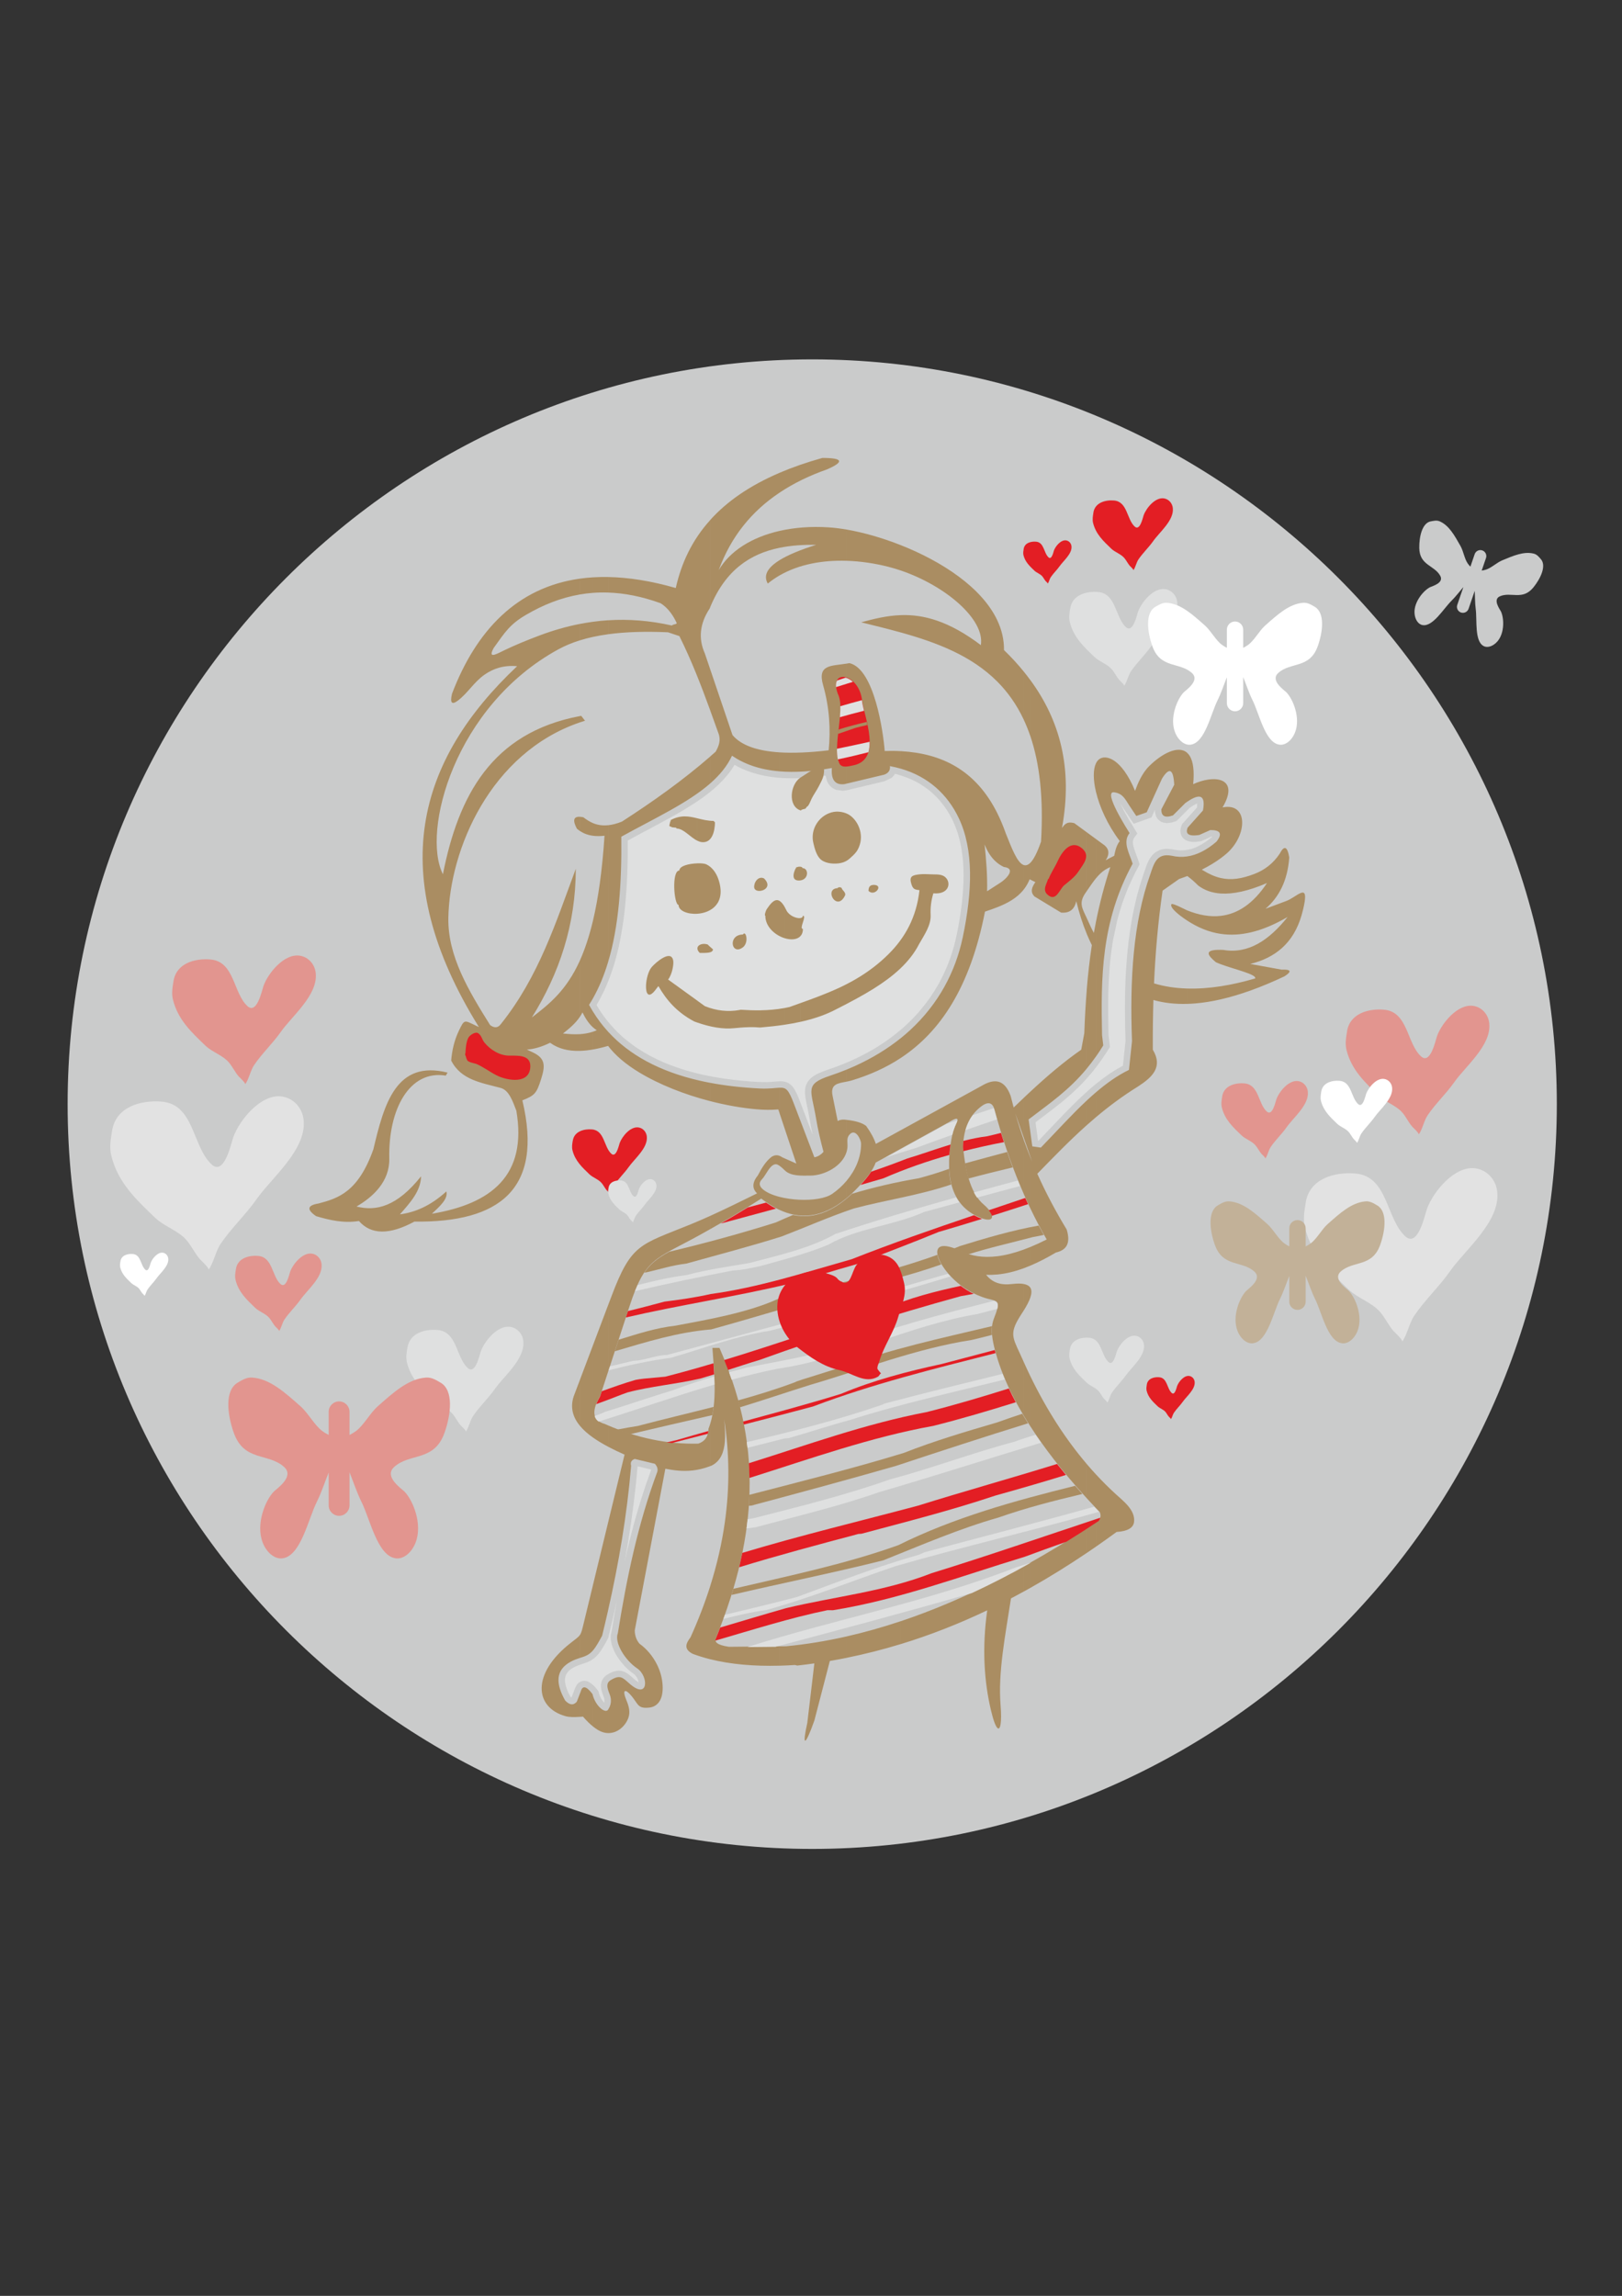 <?xml version="1.0" encoding="UTF-8" standalone="no"?>
<!-- Generator: Adobe Illustrator 13.0.0, SVG Export Plug-In . SVG Version: 6.00 Build 14948)  -->
<svg
    xmlns:rdf="http://www.w3.org/1999/02/22-rdf-syntax-ns#"
    xmlns="http://www.w3.org/2000/svg"
    xmlns:cc="http://web.resource.org/cc/"
    xmlns:xlink="http://www.w3.org/1999/xlink"
    xmlns:dc="http://purl.org/dc/elements/1.1/"
    xmlns:svg="http://www.w3.org/2000/svg"
    xmlns:inkscape="http://www.inkscape.org/namespaces/inkscape"
    xmlns:sodipodi="http://sodipodi.sourceforge.net/DTD/sodipodi-0.dtd"
    xmlns:ns1="http://sozi.baierouge.fr"
    id="Warstwa_2"
    enable-background="new 0 0 595 842"
    xml:space="preserve"
    viewBox="0 0 595 842"
    version="1.0"
    y="0px"
    x="0px"
  >
<rect x="0" y="0" width="595" height="842" fill="#333333" stroke="none"/>
<path
      fill="#CACBCB"
      clip-rule="evenodd"
      d="m297.95 678.08c150.44 0 273.14-122.7 273.14-273.14s-122.7-273.14-273.14-273.14-273.14 122.69-273.14 273.14c-0.004 150.44 122.7 273.14 273.14 273.14z"
      fill-rule="evenodd"
  />
<path
      fill="#AA8D62"
      clip-rule="evenodd"
      d="m447.84 366.5c7.031-1.613 14.8-4.401 23.354-8.442 0.694-0.444 1.193-0.828 1.496-1.151 0.911-0.971 0.063-1.401-2.542-1.291-3.838-0.698-7.675-1.395-11.511-2.093 9.04-2.228 15.831-7.499 18.832-17.896 0.278-0.964 0.833-3.042 1.126-4.918 1.031-6.62-3.058-1.662-6.704-0.294-2.557 0.958-5.115 1.918-7.674 2.877 4.936-4.25 8.113-10.258 8.722-18.836-0.683-4.072-1.846-4.537-3.489-1.395-2.387 3.606-5.548 6.018-9.333 7.463-4.715 1.799-8.491 2.354-12.276 1.492v5.673c4.486 0.29 10.05-0.881 16.929-3.838-4.977 7.513-10.662 11.299-16.929 12.035v6.614c6.861 1.004 14.811-0.551 24.502-6.207-6.804 8.525-14.415 13.657-23.623 12.082-0.309-0.013-0.601-0.021-0.879-0.025v5.285c5.092 1.896 13.196 3.713 12.601 5.199-4.252 1.251-8.471 2.226-12.601 2.865v4.82h-0.01zm0-51.78v-28.582c3 1.025 4.088 4.124 0.626 9.977 9.542-1.91 9.173 10.315 1.415 16.983-0.63 0.54-1.31 1.09-2.04 1.62zm-12.42 53.45c1.047-0.027 2.115-0.088 3.204-0.182 2.92-0.252 5.99-0.745 9.217-1.485v-4.801c-4.254 0.658-8.415 0.958-12.421 0.834v5.64zm12.42-46.15c-2.128-0.485-4.257-1.418-6.558-2.83-0.139-0.084-0.276-0.17-0.414-0.254 2.632-1.315 4.971-2.738 6.972-4.212v-28.582c-2.542-0.868-6.457-0.249-10.145 1.45 0.48-5.002-0.034-8.261-1.177-10.207-0.319-0.545-0.689-0.987-1.1-1.335v18.045c5.071-3.484 6.845-2.171 5.866 3.146-1.869 2.094-3.739 4.189-5.609 6.282-0.126 0.31-0.211 0.594-0.257 0.853v0.792c0.256 1.131 1.762 1.48 4.52 1.048 1.347-0.598 2.693-1.197 4.039-1.794 3.646-0.028 4.582 1.299 2.244 4.263-3.601 3.108-7.202 4.914-10.803 5.418v7.23l0.133-0.051c1.343 0.996 2.667 2.15 3.971 3.474 2.242 1.698 4.982 2.721 8.317 2.937v-5.68zm0 13.87v6.614c-4.556-0.667-8.632-2.462-12.421-4.934v-3.722c4.35 1.76 8.5 2.5 12.42 2.04zm0 12.46v5.285c-0.669-0.249-1.287-0.5-1.825-0.751-2.96-2.49-4.69-4.64 1.82-4.54zm-45.81 218.88c2.535-1.756 5.054-3.552 7.558-5.386 4.005-0.267 6.144-1.481 6.415-3.646 0.547-4.36-3.909-7.673-6.703-10.229-2.488-2.277-4.912-4.689-7.27-7.243v12.367c0.45 0.475 0.903 0.95 1.364 1.429 0.506 1.033 0.412 2.065-0.281 3.098-0.362 0.241-0.723 0.478-1.083 0.717v8.89zm0-157.5c4.694-3.961 9.768-7.76 15.467-11.291 5.174-3.36 9.222-7.098 5.385-13.463-0.021-6.039 0.039-12.11 0.225-18.232 3.737 1.059 7.834 1.544 12.31 1.427v-5.633c-4.222-0.13-8.272-0.731-12.082-1.882 0.496-11.119 1.453-22.424 3.139-34.02 2.02-1.421 4.039-2.843 6.059-4.264 0.986-0.331 1.947-0.677 2.885-1.038v-7.23c-1.859 0.261-3.718 0.175-5.577-0.258-5.557-1.112-6.571 2.961-7.854 6.731-6.342 17.687-7.573 38.782-6.732 61.257-0.374 3.516-0.747 7.031-1.121 10.546-4.21 2.035-8.215 4.893-12.102 8.218v9.11h-0.01zm33.39-133.68v18.045c-0.208 0.143-0.422 0.293-0.641 0.453-1.497 1.497-2.992 2.992-4.487 4.488-2.918 1.048-4.339 0.299-4.264-2.244 1.57-2.992 3.141-5.983 4.712-8.975-0.3-5.834-1.796-6.582-4.488-2.244-1.87 4.114-3.74 8.227-5.609 12.341-1.271 0.448-2.543 0.897-3.814 1.346-0.861-1.292-1.723-2.584-2.584-3.876-1.592-2.386-2.316-4.303-5.468-4.807-4.525-0.724 5.126 14.148 5.583 14.966-2.684 3.301 0.006 7.549 1.123 11.219-11.669 21.339-11.634 42.094-11.221 62.829 0.15 1.271 0.3 2.543 0.449 3.814-0.885 1.443-1.777 2.797-2.677 4.077v-49.413c1.317-6.602 3.03-13.283 5.265-20.068-1.432 0.598-2.569 1.352-3.615 2.329-0.565 0.528-1.104 1.122-1.649 1.792v-14.404l2.536 1.859c2.271 1.497 2.62 3.473 1.047 5.93 1.014-0.58 2.044-1.136 3.107-1.648 0.395-2.041 0.91-4.005 2.045-5.399-4.524-6.002-7.434-12.559-8.735-18.062v-10.443c0.271-0.572 0.61-1.042 1.021-1.394 2.423-2.076 8.353-0.515 13.324 11.5 0.912-2.544 2.488-6.436 5.194-9.11 4.46-4.42 10.51-7.76 13.85-4.92zm0 28.32c-0.052 0.297-0.053 0.561 0 0.792v-0.79zm0 29.47v3.722c-0.41-0.268-0.818-0.543-1.223-0.827-0.927-0.65-5.192-3.714-4.506-5.089 0.313-0.628 4.989 1.892 5.636 2.157l0.09 0.04zm-36.77 235.7c1.132-0.764 2.26-1.535 3.385-2.314v-8.893c-1.132 0.749-2.261 1.488-3.385 2.217v8.98h-0.01zm3.38-28.81c-1.145-1.239-2.272-2.512-3.385-3.817v12.554c1.093 1.194 2.221 2.404 3.385 3.631v-12.36h0.01zm-3.38-128.07c1.108-0.988 2.235-1.969 3.385-2.939v-9.131c-1.138 0.974-2.265 1.987-3.385 3.032v9.04h-0.01zm3.38-132.71c-1.054 2.22-1.055 5.985 0 10.443v-10.44zm0 27.76l-3.385-2.482v21.587c1.296-1.887 2.351-3.431 3.385-4.701v-14.41h0.01zm0 30.35v49.413c-1.118 1.591-2.247 3.064-3.385 4.438v-28.929c0.438-5.418 1.04-10.868 1.881-16.367-0.662-1.322-1.289-2.701-1.881-4.135v-5.808c0.208 0.44 0.421 0.906 0.636 1.403 0.619 1.435 1.278 2.796 1.978 4.088 0.24-1.36 0.5-2.72 0.77-4.1zm-24.07 244.29c7.021-3.952 13.91-8.233 20.687-12.806v-8.99c-7.054 4.571-13.945 8.739-20.687 12.527v9.27zm20.69-45.44c-7.694-9.037-14.624-19.698-20.687-32.204v18.385c4.917 7.633 11.589 16.434 20.687 26.373v-12.56zm-20.69-61.05c0.493-1.461 0.568-2.706 0-3.602v3.6zm0-11.69c3.142-1.325 6.269-2.971 9.387-4.812 3.613-0.845 5.585-3.097 3.942-8.446-3.879-6.408-7.515-13.16-10.77-20.44 5.867-6.01 11.672-12.048 18.127-17.807v-9.039c-5.714 5.33-11.224 11.472-16.825 17.248-1.048-0.15-2.095-0.301-3.143-0.449l-0.719-5.276v9.031l0.628 1.799c-0.211-0.511-0.421-1.024-0.628-1.541v18.722c1.896 3.966 3.898 7.771 6.008 11.413-2.104 1.064-4.104 1.98-6.008 2.761v6.85zm20.69-158.94l-4.544-3.333c-2.861-0.767-3.636 0.549-4.534 1.744 4.048-22.034-0.859-39.59-11.608-54.226v20.56c3.364 9.92 4.885 22.508 3.919 38.69-1.431 4.127-2.726 6.565-3.919 7.761v6.177l1.842 0.921c-1.203 1.744-2.044 3.488-0.349 5.232 3.255 1.977 6.511 3.954 9.767 5.93 3.062 0.288 4.922-1.108 5.581-4.186 1.065 4.34 2.343 8.341 3.846 11.984v-5.808c-1.704-3.618-2.971-5.543-0.49-9.146l0.49-0.713v-21.57h-0.01zm0 57.76v28.929c-6.709 8.104-13.728 12.796-20.687 18.151v-9.708c6.057-5.629 12.226-10.92 18.67-15.388 0.375-2.02 0.748-4.039 1.122-6.059 0.19-5.28 0.47-10.59 0.9-15.92zm-23.12 220.71c0.813-0.447 1.624-0.898 2.433-1.354v-9.269c-0.813 0.457-1.624 0.91-2.433 1.355v9.26zm2.43-79c-0.827-1.706-1.638-3.447-2.433-5.223v19.692c0.759 1.269 1.569 2.574 2.433 3.915v-18.38zm-2.43-24.06c1.07-1.714 1.951-3.348 2.433-4.776v-3.602c-0.423-0.667-1.203-1.14-2.433-1.363v9.74zm0-15.51c0.812-0.298 1.623-0.618 2.433-0.96v-6.837c-0.829 0.34-1.64 0.653-2.433 0.942v6.86zm2.43-215.71c-0.78-1.063-1.592-2.11-2.433-3.143v17.646c0.893 1.902 1.707 3.916 2.433 6.057v-20.57zm0 67.01v6.177l-0.251-0.126c-0.585 1.433-1.322 2.676-2.182 3.767v-9.003c0.77 0.25 1.57 0.04 2.43-0.82zm0 83.93v9.708l-0.627 0.484 0.627 4.597v9.031l-2.433-6.978v-14.558l2.43-2.28zm0 24.08c-0.844-2.104-1.655-4.254-2.433-6.452v19.859c0.79 1.803 1.602 3.574 2.433 5.314v-18.72zm-12.13 209.24c1.133 1.196 1.72-2.063 1.215-8.264-0.975-11.978 1.679-25.291 3.813-39.208 1.564-0.82 3.122-1.657 4.674-2.51v-9.267c-3.27 1.803-6.503 3.517-9.702 5.142v54.11h0.01zm9.7-134.2c-0.107-0.24-0.215-0.48-0.322-0.723-3.295-7.446-5.039-9.006-1.809-14.709 0.396-0.701 0.868-1.464 1.422-2.308 0.244-0.373 0.48-0.742 0.709-1.107v-9.741c-1.06-0.192-2.453-0.2-4.242 0.014-1.924 0.23-3.768 0.177-5.46-0.407v7.218c0.281 0.468 0.292 1.166 0 2.305v18.08l0.181 0.576c1.648 5.195 4.464 12.044 9.521 20.498v-19.7zm-9.7-32.06c3.254-0.304 6.486-1.111 9.702-2.287v-6.854c-3.576 1.302-6.791 2.092-9.702 2.45v6.69zm9.7-221.15c-2.214-2.719-4.633-5.336-7.236-7.86 0.053-3.836-0.842-7.487-2.466-10.933v22.483c3.809 3.821 7.095 8.397 9.702 13.956v-17.65h0.01zm0 70.97v9.003c-2.462 3.126-5.927 4.999-9.702 6.483v-8.266l1.276-0.821c1.882-1.213 5.874-5.11 1.157-5.676-0.887-0.414-1.696-0.921-2.434-1.513v-18.241c1.134 2.267 2.174 4.731 3.113 7.41 2.09 5.15 4.14 10.81 6.58 11.63zm0 85.4v14.558l-3.06-8.776c0.946 3.291 1.969 6.474 3.06 9.561v19.859c-3.685-8.404-6.919-17.484-9.702-27.24v-13.976c1.996 0.329 3.677 1.918 4.91 5.294 0.354 1.438 0.722 2.855 1.104 4.254 1.23-1.17 2.46-2.35 3.69-3.52zm-44.98 200.29c10.845-3.322 21.361-7.479 31.595-12.355-1.976 14.098-1.082 26.274 1.354 36.601 0.886 3.757 1.695 5.837 2.332 6.51v-54.106c-12.258 6.228-24 11.166-35.28 14.949v8.4h0.01zm35.28-132.43c-1.502-0.518-2.885-1.452-4.1-2.977 1.371 0.06 2.737 0.021 4.1-0.106v-6.691c-5.234 0.645-9.482-0.106-13.068-1.798-12.445-5.868-10.104 2.791-3.878 9.294 2.861 2.987 6.42 5.628 11.531 7.491 2.887 1.052 4.8 0.98 5.415 2.005v-7.2h0.01zm0-243.02c-5.694-12.083-20.423-21.609-35.28-27.5v9.29c16.243 5.545 30.784 17.845 29.257 27.329-11.761-8.889-21.016-11.264-29.257-11.004v6.389c13.331 3.721 25.889 8.561 35.28 17.98v-22.49zm0 70.73v18.241c-0.135-0.108-0.267-0.219-0.396-0.333-1.853-1.621-3.233-3.81-4.253-6.428 0.608 5.726 1.052 11.453 0.912 17.18l3.737-2.409v8.266c-1.47 0.578-2.987 1.098-4.511 1.61-5.465 27.979-16.524 44.147-30.77 53.589v-7.276c1.104-0.894 2.168-1.809 3.19-2.745 10.588-9.694 16.767-21.596 19.4-34.025 3.644-17.19 3.991-32.349-1.378-43.732-4.181-8.864-11.291-15.308-21.213-18.211v-6.444c14.94 0.84 27.39 6.94 35.28 22.71zm0 98.42v13.976c-0.341-1.195-0.675-2.399-1.002-3.614-0.656-2.44-2.065-3.003-4.223-1.689-4.693 3.19-7.134 8.259-7.32 15.203 0.936 10.694 3.431 17.752 7.484 21.175 3.137 2.648 4.045 5.19 2.222 5.57-0.829 0.172-2.223-0.103-4.228-1.016-9.066-4.13-12.33-13.536-9.791-28.217 0.441-2.554 0.891-4.061 1.947-6.329 0.937-2.01-0.327-1.691-2.703-0.193l-17.667 9.741v-6.794l29.492-16.18c2.11-1.26 4.06-1.91 5.79-1.63zm0 83.39v18.08c-2.646-8.537-2.244-11.985-1.128-14.811 0.54-1.38 0.92-2.44 1.13-3.27zm-55.27 127.98c6.787-1.372 13.446-3.071 19.986-5.075v-8.402c-6.828 2.29-13.486 4.157-19.986 5.631v7.85zm19.99-408.02c-6.938-2.75-13.901-4.708-19.986-5.764v11.454c5.188 0.164 10.401 0.957 15.334 2.211 1.558 0.396 3.112 0.862 4.652 1.388v-9.29h0.01zm0 25.62v6.389c-4.817-1.344-9.736-2.542-14.643-3.758 4.72-1.28 9.48-2.47 14.64-2.63zm0 49.9v6.444c-1.322-0.386-2.692-0.711-4.113-0.969 0.213 1.5-0.484 2.547-2.092 3.139l-13.781 3.282v-44.013c0.341-0.054 0.685-0.113 1.03-0.18 9.194 2.102 12.446 25.53 12.941 32.228 2.04-0.07 4.04-0.05 6.01 0.07zm0 105.15v7.276c-5.561 3.685-11.605 6.346-17.993 8.284-0.666 0.202-1.339 0.349-1.993 0.478v-4.415c0.957-0.391 1.896-0.794 2.818-1.208 6.57-2.96 12.27-6.47 17.16-10.42zm0 33.79v6.794l-9.324 5.142c-1.032 2.896-3.321 5.714-6.478 9.076-1.42 1.514-2.814 2.832-4.185 3.974v-6.385c3.182-3.787 5.307-8.5 5.307-13.528 0-1.592-1.99-5.67-4.079-3.582-1.294 1.293-0.896 2.587-0.896 4.178 0 0.805-0.116 1.578-0.332 2.316v-11.714c2.998 0.331 5.538 0.967 7.163 2.214 1.771 2.473 2.928 4.631 3.55 6.602l9.28-5.09zm-44.59-6.17c2.051 6.155 4.103 12.309 6.155 18.463-1.727-0.767-3.453-1.534-5.179-2.301-0.336-0.239-0.661-0.415-0.976-0.536v3.665c0.71 0.496 1.437 1.188 1.85 1.6 2.288 2.288 6.167 1.99 9.351 1.99 5.237 0 11.853-3.447 13.396-8.727v-11.714c-0.294-0.032-0.591-0.062-0.893-0.088-1.03-0.039-1.801 0.149-2.371 0.514-0.626-3.087-1.253-6.173-1.879-9.26-0.879-4.335 1.898-4.546 5.143-5.188v-4.415c-1.954 0.799-3.981 1.551-6.084 2.251-9.484 3.162-6.871 5.178-5.134 15.576 0.695 4.159 1.646 8.261 2.744 12.33-1.021 1.154-2.142 1.796-3.352 2.003-2.522-6.602-5.044-13.204-7.566-19.805-1.937-5.069-2.77-5.805-5.206-5.713v9.36zm0 202.62c1.849-0.05 3.733-0.138 5.653-0.263 0.284 0.069 0.566 0.14 0.851 0.209 2.1-0.233 4.188-0.498 6.264-0.794-0.862 7.278-1.724 14.556-2.585 21.834-1.893 8.381-1.03 9.278 2.589-0.863 1.893-7.286 3.785-14.573 5.677-21.858 2.062-0.353 4.11-0.735 6.148-1.146v-7.847c-7.609 1.724-15.003 2.91-22.2 3.603l-2.397 0.023v7.11zm24.6-416.67c-2.376-0.412-4.618-0.686-6.672-0.816-6.398-0.405-12.466 0.063-17.925 1.309v6.193c4.256-0.87 8.775-1.154 13.446-1.098-5.781 1.825-10.319 3.7-13.446 5.631v5.605c7.151-4.127 15.839-5.646 24.597-5.37v-11.45zm-24.6-13.54c5.194-3.47 11.039-6.289 17.448-8.544 6.396-2.79 5.814-4.185-1.744-4.186-5.783 1.614-10.999 3.438-15.704 5.452v7.28h-0.01zm24.6 62.7v44.013l-0.869 0.207c-3.372 0.349-4.884-1.629-4.534-5.93-7.491 1.332-13.809 1.671-19.193 1.222v-6.96c5.049 0.32 11.054 0.067 18.015-0.759 0.761-7.592 0.303-15.687-2.031-23.853-2.18-7.64 2.83-7.02 8.61-7.94zm0 189.66v6.385c-4.693 3.914-9.083 5.758-13.106 6.271-4.266 0.545-8.12-0.405-11.49-1.965v-4.779c2.233 0.574 4.741 0.929 7.228 1.047 4.868 0.229 9.654-0.449 12.131-2.183 1.92-1.32 3.7-2.94 5.24-4.77zm-50.03-29.2c5.811 1.5 11.623 2.522 16.993 2.99 2.723 0.237 5.39 0.275 7.981 0.053l0.463 1.389v-9.355c-1.553 0.059-3.755 0.454-7.31 0.278-6.52-0.323-12.559-1.014-18.127-2.067v6.71h0.01zm25.43 20.06c-1-0.383-1.906-0.212-2.765 0.248-2.229 1.632-3.754 4.201-5.179 6.904-2.098 2.606-2.193 4.813-0.287 6.617-5.724 2.808-11.442 5.646-17.206 8.255v4.863c6.43-3.623 12.808-7.394 18.721-11.203 1.947 1.479 4.197 2.985 6.717 4.15v-4.779c-2.567-0.66-4.771-1.608-6.157-2.816-1.114-0.971-1.705-2.237-0.25-3.691 1.392-1.393 2.884-5.472 5.073-5.472 0.365 0 0.846 0.248 1.334 0.589v-3.66h0.01zm-25.43 113.8c0.172-0.064 0.345-0.131 0.52-0.2 2.073-1.031 3.34-2.707 4.071-4.813 1.141-3.283 0.977-7.61 0.532-12.162 1.951 12.419 2.036 24.975 0.254 37.666-1.092 7.776-2.884 15.604-5.377 23.481v26.845c7.467 1.867 15.982 2.617 25.438 2.364v-7.103l-18.588 0.181c-4.595-0.712-5.04-1.77-4.891-2.877 8.342-20.362 12.003-37.963 12.456-53.674 0.584-20.198-4.134-37.271-11.018-53.065h-2.589c0.743 9.776 1.704 19.663-0.807 27.813v15.55h0.01zm25.43-342.99c-10.15 2.315-18.191 7.319-22.317 14.403 4.517-12.398 12.175-21.656 22.317-28.431v-7.278c-11.154 4.775-19.418 10.623-25.438 17.304v31.969c5.618-13.638 14.689-19.577 25.438-21.774v-6.19zm0 10.73v5.605c-1.512 0.873-2.956 1.86-4.317 2.974-1.71-2.98-0.11-5.83 4.32-8.57zm0 70.49v6.96c-7.344-0.614-12.953-2.695-17.437-5.729-1.759 3.807-4.526 7.128-8.001 10.166v-9.885c0.677-0.588 1.35-1.181 2.019-1.778 1.13-2.056 1.994-4.177 0.995-6.765-1.002-2.787-1.999-5.575-3.013-8.362v-15.08l8.18 24.129c3.11 3.69 8.87 5.81 17.25 6.34zm-38.06-60.27c-9.056-2.605-17.321-3.903-24.852-4.037v5.697c5.968 0.194 12.345 1.41 19.229 3.894 2.973 1.795 4.896 4.935 5.986 7.357-0.391 0.546-1.378 0.297-1.769 0.844-8.2-1.852-15.988-2.407-23.447-1.928v5.125c6.47-0.886 13.792-1.089 21.992-0.722 1.393 0.464 2.785 0.928 4.178 1.393 4.508 9.083 8.006 18.168 11.313 27.253v-15.06l-1.971-5.814c-2.453-5.498-1.861-10.997 1.776-16.495 0.064-0.16 0.13-0.315 0.195-0.473v-31.969c-6.68 7.39-10.6 15.82-12.64 24.94zm-24.86 167.93l0.025-0.007c2.541 3.331 6.207 6.559 11.305 9.656 7.502 4.56 16.828 8.198 26.153 10.604v-6.712c-1.299-0.245-2.572-0.51-3.82-0.795-14.673-3.348-25.823-9.401-33.663-17.995v5.25h0.01zm37.49 62.33c-2.447 1.107-4.901 2.174-7.369 3.179-9.209 3.751-14.593 5.483-18.587 8.694-3.994 3.21-6.599 7.901-10.252 17.571l-1.275 3.374v24.432l7.924-24.236c2.856-8.736 5.172-12.984 8.73-16.121 3.684-3.245 8.698-5.3 17.024-9.906 1.269-0.701 2.538-1.409 3.805-2.123v-4.85h0.01zm-37.49 84.64c1.889 1.003 3.924 1.973 6.067 2.916l-6.067 25.026v32.212c3.912-17.306 6.948-34.94 8.473-53.142-0.344-1.229 0.099-2.065 1.329-2.51 2.461 0.591 4.922 1.182 7.383 1.772 0.886 0.983 1.18 1.968 0.886 2.953-7.165 19.267-11.248 39.149-14.47 59.204-1.353 3.426 2.619 9.877 7.096 12.887 4.267 2.869 4.205 11.742-2.783 5.613-2.57-2.254-3.422-3.404-6.884-1.343-0.501 0.299-0.832 0.642-1.03 1.023v2.534c0.15 0.507 0.354 1.045 0.577 1.608 1.16 2.95-0.074 4.94-0.537 5.682-0.013 0.021-0.026 0.039-0.04 0.059v8.547c3.417 0.081 6.339-2.49 7.451-5.563 0.78-2.156 0.215-4.255-0.719-6.508-1.689-4.078-0.358-4.304 1.989-1.419 0.157 0.193 0.318 0.399 0.483 0.619 1.924 2.566 2.028 3.957 5.964 3.512 3.255-0.369 5.431-3.277 4.765-9.24-0.253-2.271-0.954-4.515-1.996-6.592-1.521-3.036-3.768-5.716-6.405-7.599-1.132-1.353-1.707-2.982-1.726-4.892 3.74-19.755 7.48-39.512 11.221-59.267 3.159 0.608 6.396 1.041 10.007 0.633 2.015-0.227 4.147-0.717 6.448-1.584v-15.543c-0.19 0.617-0.399 1.225-0.631 1.821-0.044 2.823-1.291 4.646-3.74 5.466-11.423 0.278-22.438-2.101-33.111-6.699v7.81h-0.01zm37.49 51.12v26.845c-2.222-0.557-4.352-1.211-6.386-1.968-3.499-1.768-2.502-3.88-0.863-6.042 2.86-6.31 5.27-12.59 7.25-18.83zm0-304.24v9.885c-8.234 7.199-20.442 12.807-32.618 19.532 0.194 17.037-0.902 32.878-4.865 46.056v-50.256c1.489-0.151 3.164-0.567 5.081-1.329 11.4-7.35 22.37-15.15 32.41-23.88zm-37.49-65.82c-1.895-0.034-3.741 0.009-5.543 0.121v5.69c1.809-0.135 3.656-0.176 5.543-0.115v-5.7zm-5.54 173.28c1.793-0.314 3.646-0.761 5.543-1.313v-5.248c-2.079-2.279-3.926-4.737-5.543-7.37v5.786c0.442 0.402 0.912 0.766 1.413 1.088-0.471 0.205-0.942 0.383-1.413 0.539v6.51zm5.54 93.84l-5.543 14.674v33.776l0.171 0.121c1.604 1.125 3.409 2.204 5.372 3.246v-7.811c-0.376-0.162-0.751-0.326-1.126-0.493-5.086-1.423-4.659-5.327-1.726-10.358l2.852-8.724v-24.44h0.01zm0 79.76l-5.543 22.866v23.945c0.313-0.357 0.629-0.771 0.95-1.254 0.813-1.22 1.624-2.666 2.437-4.181 0.744-3.046 1.464-6.1 2.157-9.165v-32.22h-0.01zm-5.54 74.66c0.656 0.526 1.302 0.979 1.936 1.354 1.226 0.727 2.445 1.062 3.608 1.089v-8.547c-1.021 1.426-4.369-1.194-5.543-5.17v11.28h-0.01zm5.54-405.67v5.125c-1.923 0.264-3.771 0.588-5.543 0.975v-5.55c1.83-0.26 3.68-0.44 5.54-0.56zm0 75.17v50.256c-1.442 4.795-3.265 9.238-5.543 13.257v-28.426c1.926-8.102 3.4-18.263 4.257-31.243-1.599 0.182-3.006 0.172-4.257 0.005v-4.64c1.57 0.65 3.36 1 5.54 0.78zm0 314.51v2.534c-0.28-0.96-0.37-1.81 0-2.53zm-5.54-405.43c-1.632 0.102-3.228 0.261-4.786 0.479v5.8c1.566-0.269 3.161-0.467 4.786-0.589v-5.69zm-4.78 173.67c1.539-0.043 3.138-0.222 4.786-0.511v-6.517c-1.595 0.529-3.191 0.795-4.786 0.895v6.13zm4.78 108.01l-4.786 12.671v16.802c1.25 1.515 2.871 2.943 4.786 4.304v-33.77zm0 87.95l-3.369 13.896c-0.6 2.478-0.826 3.536-1.417 4.38v8.403c1.777-0.567 3.253-0.979 4.786-2.733v-23.95zm-4.78 48.28c0.374-0.023 0.757-0.05 1.148-0.077 1.227 1.43 2.447 2.631 3.638 3.589v-11.273c-0.058-0.196-0.11-0.396-0.157-0.599-2.214-2.904-3.642-3.248-4.282-1.034l-0.347 0.903v8.49zm4.78-401.61v5.55c-1.661 0.363-3.256 0.782-4.786 1.259v-6.021c1.59-0.31 3.18-0.57 4.79-0.79zm0 73.83v4.64c-1.924-0.256-3.477-0.883-4.786-1.755v-5.195c0.376 0.02 0.804 0.08 1.284 0.181 1.09 0.83 2.23 1.58 3.51 2.13zm0 35.88v28.426c-0.453 0.799-0.923 1.583-1.413 2.348 0.45 0.833 0.921 1.65 1.413 2.451v5.786c-1.573-1.429-2.793-3.328-3.833-5.469-0.284 0.569-0.604 1.111-0.953 1.631v-20.635c1.78-3.98 3.4-8.74 4.78-14.55zm-4.78-72.81v-2.309c0.163-0.031 0.324-0.064 0.488-0.094 0.464 0.598 0.929 1.194 1.393 1.79-0.64 0.19-1.26 0.39-1.88 0.61zm0-52.72c-23.088 3.226-38.06 19.023-46.9 42.176-0.814 3.396-0.101 4.246 2.141 2.548 3.67-2.78 5.91-6.822 9.814-9.531 3.212-2.229 7.013-3.53 11.925-3.086-36.483 34.387-48.904 76.131-14.026 132.34-0.38-0.18-0.762-0.358-1.143-0.537-4.207-1.975-4.129-2.452-6.188 1.854-1.748 3.655-2.534 7.31-2.833 10.965 3.607 7.18 11.202 8.161 18.144 10.045 3.052 0.829 4.364 4.747 5.749 8.316 4.077 23.737-9.087 34.154-30.972 37.831 2.899-2.729 6.022-5.457 5.31-8.186-6.01 5.457-11.615 7.669-17.035 8.406 3.709-4.27 7.645-8.464 7.743-13.938-8.912 11.181-16.53 12.867-23.671 11.062 6.073-3.517 12.206-9.168 12.022-17.627-0.394-18.146 7.472-32.54 20.719-30.379 0.221-0.369 0.442-0.737 0.664-1.106-18.842-4.707-23.259 11.359-27.211 28.096-5.538 15.626-12.807 17.983-20.131 19.91-4.13 0.664-4.425 2.213-0.886 4.646 5.014 1.478 10.102 2.66 15.707 1.77 4.425 5.088 11.209 5.162 20.353 0.221 31.147 0.406 47.39-11.834 39.6-44.467 4.633-1.801 5.253-2.689 6.879-7.798 1.579-4.961 1.571-7.629-3.067-9.808-0.721-0.339-1.441-0.678-2.162-1.017 2.475-0.155 5.265-0.897 8.52-2.5 3.088 2.248 6.797 3.099 10.936 2.981v-6.133c-2.067 0.129-4.133-0.021-6.2-0.242 2.351-1.826 4.593-3.733 6.2-6.118v-20.635c-4.977 11.043-11.287 16.004-17.618 20.873 10.097-16.183 16.1-34.089 16.116-54.516-7.294 19.587-13.554 39.519-27.457 56.903-1.062 1.459-2.387 1.592-3.979 0.398-7.835-12.543-15.564-25.294-15.316-39.307 0.443-25.161 15.474-60.506 48.254-71.699v-2.309c-32.412 6.128-44.579 29.327-50.248 58.003-7.898-15.708 4.284-61.71 42.372-82.492 2.4-1.31 5.025-2.4 7.876-3.289v-6.021c-5.094 0.992-10.042 2.443-14.872 4.262-2.183 0.821-4.443 1.706-6.677 2.639-2.098 0.877-4.175 1.796-6.145 2.746-2.374 1.144-5.219 2.802-4.621 0.716 0.111-0.386 0.34-0.901 0.712-1.571 4.084-5.654 5.79-8.59 11.89-12.149 6.133-3.578 12.635-6.232 19.713-7.445v-5.78h0.03zm0 293.87l-2.304 6.099c-1.289 4.043-0.292 7.558 2.304 10.703v-16.8zm0 93.55c-0.561 0.798-1.448 1.404-3.292 2.835-14.56 11.309-13.391 23.723-1.995 26.925 1.462 0.411 3.249 0.372 5.286 0.244v-8.491l-1.129 2.937c-1.23 1.427-2.657 1.278-4.281-0.444-3.4-6.038-3.713-11.102 2.071-14.239 1.251-0.679 2.343-1.045 3.34-1.362v-8.41h-0.01zm0-300.08v5.195c-0.389-0.258-0.755-0.538-1.104-0.836-1.61-3.03-1.24-4.48 1.1-4.36z"
      fill-rule="evenodd"
  />
<path
      fill="#DFE0E0"
      clip-rule="evenodd"
      d="m436.88 311.38c-1.312 0.345-2.546 0.51-3.901 0.496-0.737-0.032-1.437-0.113-2.162-0.245-1.187-0.256-2.26-0.376-3.474-0.31l-1.088 0.172c-1.256 0.346-2.157 0.828-3.13 1.689-0.776 0.786-1.322 1.583-1.831 2.559-0.636 1.318-1.079 2.685-1.546 4.067-1.003 2.883-1.877 5.762-2.663 8.709-0.758 3.045-1.405 6.081-1.971 9.167-0.426 2.534-0.798 5.061-1.12 7.608-0.529 4.609-0.887 9.199-1.113 13.831-0.08 2.034-0.143 4.067-0.188 6.102-0.074 5.515 0 11.014 0.191 16.523-0.323 3.033-0.646 6.064-0.968 9.096-1.54 0.83-3.011 1.708-4.479 2.656-1.86 1.265-3.634 2.588-5.387 3.994-2.856 2.37-5.552 4.865-8.199 7.463-4.394 4.379-8.587 8.942-12.892 13.403l-0.174-0.025c-0.307-2.247-0.616-4.494-0.919-6.741 3.453-2.637 6.949-5.205 10.31-7.966 2.482-2.084 4.829-4.245 7.085-6.578 1.207-1.294 2.364-2.608 3.497-3.969 1.839-2.295 3.523-4.638 5.133-7.102l1.27-2.027c-0.18-1.508-0.357-3.016-0.534-4.525-0.099-5.118-0.155-10.227-0.061-15.347 0.109-3.859 0.319-7.682 0.674-11.528 0.278-2.573 0.618-5.115 1.032-7.671l1.645-7.674c0.527-1.94 1.095-3.85 1.713-5.766 0.683-1.953 1.406-3.867 2.186-5.786 0.856-1.968 1.755-3.89 2.712-5.813l1.512-2.85c-0.421-1.329-0.873-2.609-1.368-3.91-0.253-0.669-0.495-1.337-0.708-2.022-0.373-1.301-0.684-2.637 0.1-3.847l1.146-1.516c-2.154-3.619-4.467-7.16-6.226-11 0.441 0.655 0.85 1.333 1.285 1.992 1.2 1.806 2.406 3.609 3.609 5.412 2.168-0.762 4.334-1.528 6.503-2.292l1.278-2.814c0.007 0.823 0.139 1.491 0.396 2.27l0.309 0.618 0.422 0.579 0.528 0.503 0.611 0.395 0.653 0.275 1.319 0.225c0.671-0.013 1.248-0.08 1.907-0.21l1.763-0.544 4.744-4.744c0.864-0.615 1.853-1.315 2.858-1.679 0.003 0.505-0.04 0.996-0.111 1.493-1.813 2.034-3.627 4.063-5.44 6.093l-0.364 0.993c-0.327 1.175-0.343 2.111 0.138 3.249 0.373 0.654 0.733 1.052 1.35 1.482 1.835 1.051 3.856 0.814 5.861 0.518 1.285-0.57 2.571-1.142 3.858-1.715l0.203 0.013c-0.266 0.356-0.597 0.588-0.941 0.868-1.597 1.242-3.214 2.275-5.07 3.082-0.58 0.25-1.17 0.46-1.77 0.64zm-215.34 52.15c0.764-1.679 1.47-3.354 2.14-5.075 0.642-1.779 1.231-3.556 1.787-5.366 0.526-1.872 1.01-3.741 1.458-5.635 0.715-3.302 1.294-6.589 1.779-9.934l0.506-4.145c0.845-8.359 1.146-16.715 1.079-25.117 6.875-3.767 13.878-7.281 20.634-11.27 2.347-1.425 4.626-2.896 6.872-4.48 1.264-0.935 2.491-1.89 3.706-2.889l2.262-2.043c2.132-2.133 4.182-4.423 5.677-7.064 3.435 1.982 7.171 3.193 11.037 4.011 1.572 0.289 3.125 0.509 4.716 0.679 2.667 0.222 5.278 0.273 7.953 0.2 3.256-0.152 6.479-0.456 9.701-0.952l0.512 1.977c0.719 1.622 1.734 2.629 3.405 3.248l2.362 0.333c1.319-0.053 2.581-0.452 3.863-0.757 3.814-0.909 7.631-1.817 11.446-2.725l2.679-1.291c0.438-0.403 0.925-0.895 1.176-1.446 1.605 0.409 3.138 0.899 4.686 1.49 1.205 0.502 2.355 1.042 3.51 1.652 1.655 0.94 3.159 1.954 4.647 3.142 0.947 0.804 1.829 1.629 2.697 2.519 1.279 1.394 2.396 2.816 3.454 4.385 0.688 1.085 1.314 2.173 1.909 3.313 0.807 1.653 1.473 3.294 2.066 5.035 0.342 1.115 0.646 2.223 0.923 3.355 0.525 2.428 0.871 4.814 1.095 7.287 0.119 1.759 0.183 3.499 0.196 5.261-0.035 3.328-0.253 6.597-0.609 9.903-0.64 5.25-1.521 10.5-2.847 15.621-0.729 2.625-1.584 5.149-2.601 7.676-0.925 2.177-1.934 4.267-3.063 6.344-0.994 1.743-2.039 3.418-3.168 5.075-1.435 2.021-2.939 3.923-4.569 5.787-1.745 1.916-3.554 3.722-5.491 5.44-2.885 2.505-5.917 4.732-9.149 6.765-4.806 2.957-9.866 5.391-15.149 7.352-2.353 0.87-4.758 1.576-7.024 2.658l-1.237 0.702c-0.989 0.689-1.671 1.319-2.356 2.313-0.329 0.605-0.542 1.126-0.734 1.785-0.159 0.842-0.204 1.577-0.175 2.43 0.169 2.024 0.644 3.997 1.06 5.979 0.234 1.146 0.452 2.293 0.652 3.445 0.318 1.888 0.683 3.768 1.094 5.636-1.573-4.12-3.147-8.24-4.722-12.36-0.714-1.839-1.417-3.659-2.619-5.244-0.536-0.601-1.008-1.001-1.703-1.411-0.688-0.306-1.258-0.46-2.003-0.554-1.436-0.082-2.856 0.114-4.285 0.219-3.27 0.197-6.545-0.078-9.802-0.357-5.096-0.463-10.13-1.182-15.129-2.273-1.969-0.441-3.912-0.95-5.854-1.496-2.721-0.826-5.351-1.743-7.987-2.807-1.951-0.843-3.834-1.737-5.716-2.722-1.765-0.983-3.452-2.011-5.131-3.134-1.584-1.125-3.081-2.285-4.561-3.542l-2.071-1.922c-2.953-2.996-5.625-6.277-7.685-9.958 0.98-1.64 1.84-3.35 2.68-5.06zm7.64 209.06c1.742-9.542 3.122-19.123 4.138-28.77 0.201-2.023 0.39-4.047 0.565-6.071 1.647 0.396 3.294 0.789 4.942 1.186 0.021 0.05 0.038 0.095 0.029 0.149-0.656 1.786-1.292 3.576-1.914 5.376-3.11 9.22-5.68 18.6-7.76 28.12zm-8.71 46.34c0.15 1.133 0.527 2.17 0.942 3.228 0.279 0.752 0.438 1.527 0.238 2.321-0.934-0.972-1.535-2.131-1.915-3.416l-0.214-0.849-1.2-1.478c-0.786-0.841-1.465-1.44-2.491-1.977l-0.668-0.229-0.771-0.104-0.833 0.088-0.795 0.307-0.658 0.471-0.495 0.55c-0.338 0.541-0.571 1.001-0.773 1.605-0.399 1.036-0.798 2.075-1.198 3.113-0.473-0.319-0.552-0.596-0.818-1.108-1.027-2.082-2.08-4.605-1.311-6.937 1.052-2.589 4.005-3.605 6.462-4.387 0.526-0.17 1.042-0.349 1.555-0.553 1.632-0.704 2.822-1.617 3.981-2.965 1.432-1.797 2.526-3.865 3.612-5.883 1.099-4.531 2.155-9.071 3.152-13.625-0.69 3.761-1.318 7.536-1.93 11.312-0.402 1.186-0.375 2.354-0.205 3.579 0.687 3.511 2.671 6.531 5.081 9.117 0.983 1 1.992 1.883 3.145 2.688 1.043 0.771 1.64 1.802 1.875 3.075l0.01 0.086c-1.136-0.64-2.065-1.572-3.046-2.416-1.14-0.954-2.171-1.618-3.677-1.822-0.918-0.055-1.665 0.069-2.534 0.354-0.945 0.357-1.854 0.816-2.677 1.404-1.375 1.107-1.948 2.422-1.869 4.179l0.03 0.27z"
      fill-rule="evenodd"
  />
<path
      fill="#AA8D62"
      clip-rule="evenodd"
      d="m320.4 362.64v-7.878c1.864-1.431 3.692-3.012 5.478-4.779 6.073-6.022 10.319-13.506 11.41-23.515-1.708-0.213-2.386-0.327-2.985-2.299-0.834-2.746 0.276-3.199 2.979-3.504 1.872-0.211 3.808 0.027 5.839 0.027 0.901 0 1.681 0.086 2.335 0.285 1.775 0.534 2.694 2.248 2.413 3.806-0.274 1.51-1.678 2.873-4.526 2.873-0.311 0-0.635-0.014-0.957-0.041-0.831 2.662-1.124 5.316-0.999 7.948 0.178 3.716-2.236 7.167-4.234 10.663-3.44 6.75-9.55 11.91-16.75 16.41zm0-35.3c1.735-0.316 2.948-2.805 0.103-2.805l-0.103 0.001v2.8zm0-2.8v2.803c-0.587 0.107-1.234-0.034-1.805-0.604 0-1.3 0.44-2.16 1.8-2.2zm0 30.22v7.878c-4.039 2.522-8.422 4.837-12.873 7.112v-7.342c4.41-2.04 8.73-4.47 12.87-7.65zm-12.87-24.12v-5.166c0.313-0.125 0.833-0.174 1.24 0.231 0 0.687 1.765 1.604 1.173 2.787-0.76 1.52-1.62 2.11-2.41 2.15zm0-13.99v-18.976c0.932 0.038 1.89 0.231 2.854 0.604 3.676 1.425 6.571 6.738 4.987 11.589-0.764 2.338-1.664 3.188-3.668 4.988-0.854 0.767-1.764 1.219-2.662 1.488-0.46 0.14-0.97 0.24-1.51 0.31zm0-18.98v18.976c-2.364 0.286-5.34-0.145-6.817-1.804-1.378-1.549-1.949-3.984-2.358-5.712-1.113-4.701 1.698-9.345 5.827-10.911 1.04-0.41 2.17-0.61 3.35-0.56zm0 27.81v5.166c-2.426 0.127-4.183-4.935-0.08-4.935-0.33 0.05-0.22-0.12 0.08-0.24zm0 36.92v7.342c-0.662 0.338-1.325 0.675-1.988 1.012-3.674 1.79-7.703 3.072-11.973 4.011v-6.865c4.69-1.68 9.37-3.38 13.96-5.5zm-13.97-19.01v-6.684c0.583-0.072 0.971-0.35 0.971-0.872 1.578 0-1.569 4.84 0 4.84 0.01 1.2-0.36 2.09-0.97 2.71zm0-20.5v-5.038c0.45 0.049 0.825 0.225 0.825 0.519 2.28 0.01 2.38 4.14-0.82 4.52zm0-25.72v-11.947c0.078-0.053 0.157-0.104 0.238-0.152 2.2-1.32 4.988-3.667 7.627-3.667 0 0 0.44 0.439 0.588 0.439 0 0.147 0.146 0.294 0.293 0.294 0 2.787-0.733 3.814-1.907 6.161-0.733 1.468-1.907 3.081-2.641 4.548-0.293 0.587-1.173 3.081-1.907 3.081 0 0.44-0.44 0.44-0.44 0.733h-0.44c0 0.147-0.44 0.147-0.586 0.147 0 0.293-0.44 0-0.44 0.293-0.146 0 0.147-0.146-0.146 0.147-0.07-0.01-0.15-0.04-0.23-0.07zm0-11.94v11.947c-4.61-1.63-3.69-9.46 0-11.95zm0 32.63v5.038c-0.157 0.019-0.322 0.029-0.495 0.029-4.554 0 0.378-7.213-1.027-4.401 0.01-0.54 0.86-0.75 1.53-0.67zm0 18.84v6.684c-1.238 1.267-3.494 1.397-5.773 0.68v-11.537c0.238 0.407 0.481 0.871 0.73 1.394 0.93 1.87 3.59 2.97 5.04 2.79zm0 31.2v6.865c-1.881 0.414-3.809 0.761-5.773 1.055v-6.132c0.605-0.11 1.215-0.233 1.83-0.37 1.32-0.47 2.63-0.94 3.94-1.42zm-5.77-35.37v11.537c-3.497-1.1-7.045-4.193-7.045-8.236-0.44 0 0.146-1.907 0.587-2.495 2.35-3.52 4.19-4.68 6.46-0.81zm0 37.16v6.132c-2.838 0.425-5.752 0.742-8.714 0.99v-6.292c2.83-0.05 5.72-0.28 8.71-0.83zm-8.71-43v-4.765c0.391-0.042 0.806 0.035 1.229 0.263 2.5 2.51 0.63 4.22-1.23 4.51zm0-4.76v4.765c-1.219 0.19-2.438-0.225-2.438-1.422 0-1.61 1.07-3.21 2.44-3.35zm0 48.59v6.292l-0.29 0.024c-2.494-0.239-4.988-0.142-7.481 0.06v-6.503c0.136-0.025 0.271-0.051 0.407-0.079 2.42 0.16 4.87 0.26 7.36 0.21zm-7.77-22.44v-5.211c0.365-0.091 0.772-0.143 1.226-0.143 1.038-1.73 2.316 2.841 0 4.695-0.45 0.33-0.86 0.54-1.23 0.66zm-15.47-47.96c1.861 0.45 3.779 0.949 5.988 0.949l0.147 0.293 0.293 0.147c0 2.934-0.879 7.774-4.84 7.334-0.543-0.07-1.071-0.249-1.588-0.496v-8.22zm15.47 42.75v5.211c-2.99 0.93-3.73-4.28 0-5.21zm0 27.53v6.503c-0.601 0.049-1.202 0.103-1.803 0.161-4.412 0.478-8.998-0.431-13.669-2.028v-8.012l2.726 1.972c4.24 1.71 8.49 2.18 12.74 1.41zm-15.47-22.47v-0.206c0.093-1.261 1.946-1.945 3.788-1.331 0.142 0.283 1.539 1.392 1.907 1.76 0 1.481-2.673 1.321-4.84 1.321-0.57-0.55-0.83-1.08-0.86-1.54zm0-12.82v-18.491c1.414-0.041 2.653 0.084 3.218 0.349 2.134 0.999 3.694 3.1 4.531 5.664 2.82 8.65-2.7 12.13-7.75 12.48zm-9.86-34.34c3.841-2.013 6.771-1.401 9.854-0.656v8.227c-2.691-1.291-5.069-4.491-7.654-4.491l-0.147-0.293c-0.44 0-1.027-0.147-1.467-0.147 0 0-0.88-0.44-1.027-0.44 0-0.586 0.294-1.174 0.294-1.614l0.146-0.146c0.01 0 0.16-0.15 0.01-0.44zm9.86 15.85v18.491c-3.576 0.247-6.92-1.072-6.92-3.236-1.676 0-2.648-12.616 0.293-12.616 0-1.75 3.69-2.55 6.63-2.63zm0 31.1v0.206c-0.01-0.07-0.01-0.14 0-0.21zm0 19.3v8.012c-0.38-0.13-0.761-0.265-1.143-0.403-6.35-3.347-10.276-7.906-13.162-12.984-0.391 0.414-0.754 0.96-1.16 1.48-2.486 3.196-3.474 1.301-3.398-1.59 0.062-2.396 0.856-5.477 2.134-6.914 1.327-1.547 7.074-6.632 7.848-2.321 0.247 1.399-0.426 5.125-1.879 6.938l10.76 7.77z"
      fill-rule="evenodd"
  />
<path
      fill="#E31E24"
      clip-rule="evenodd"
      d="m210.12 418.33c0.53-3.408 4.112-4.374 7.046-4.121 4.629 0.385 4.322 6.396 7.077 8.908 1.804 1.633 2.759-3.027 3.066-3.897 0.894-2.44 3.934-6.17 6.898-5.741 1.678 0.243 2.94 1.682 3.071 3.416 0.38 4.167-4.583 8.132-6.718 11.194-1.54 2.177-3.548 4.056-5.032 6.239-0.743 1.093-0.986 2.656-1.719 3.693 0.044-0.279-1.057-1.295-1.254-1.495-0.679-0.784-1.193-1.887-1.872-2.671-1.16-1.367-3.129-1.938-4.428-3.154-2.736-2.624-5.284-4.993-6.237-8.787-0.33-1.24-0.09-2.46 0.09-3.58z"
      fill-rule="evenodd"
  />
<path
      fill="#DFE0E0"
      clip-rule="evenodd"
      d="m223.25 435.59c0.342-2.201 2.657-2.825 4.553-2.662 2.992 0.249 2.793 4.133 4.573 5.757 1.165 1.055 1.782-1.957 1.98-2.52 0.578-1.577 2.542-3.986 4.458-3.71 1.084 0.158 1.9 1.088 1.985 2.208 0.246 2.692-2.962 5.256-4.342 7.233-0.995 1.406-2.292 2.621-3.25 4.032-0.48 0.705-0.637 1.716-1.111 2.386 0.028-0.18-0.682-0.837-0.81-0.967-0.439-0.506-0.771-1.219-1.21-1.725-0.749-0.884-2.021-1.252-2.86-2.039-1.768-1.695-3.415-3.226-4.031-5.678-0.21-0.8-0.05-1.59 0.06-2.31z"
      fill-rule="evenodd"
  />
<path
      fill="#DFE0E0"
      clip-rule="evenodd"
      d="m392.5 494.73c0.531-3.408 4.113-4.375 7.047-4.121 4.63 0.385 4.323 6.396 7.076 8.908 1.805 1.633 2.76-3.027 3.066-3.897 0.894-2.441 3.934-6.17 6.897-5.741 1.679 0.243 2.941 1.683 3.071 3.415 0.381 4.169-4.583 8.134-6.718 11.194-1.54 2.177-3.548 4.056-5.031 6.24-0.742 1.092-0.986 2.656-1.72 3.692 0.044-0.279-1.056-1.295-1.253-1.495-0.679-0.783-1.193-1.887-1.872-2.671-1.159-1.367-3.13-1.938-4.427-3.154-2.737-2.624-5.285-4.992-6.237-8.786-0.33-1.24-0.09-2.46 0.09-3.58z"
      fill-rule="evenodd"
  />
<path
      fill="#E31E24"
      clip-rule="evenodd"
      d="m420.69 507.76c0.343-2.202 2.657-2.827 4.554-2.663 2.99 0.249 2.793 4.133 4.572 5.756 1.167 1.055 1.783-1.957 1.981-2.518 0.578-1.578 2.542-3.987 4.458-3.711 1.083 0.157 1.9 1.087 1.983 2.207 0.246 2.693-2.961 5.256-4.341 7.233-0.994 1.407-2.292 2.621-3.251 4.033-0.479 0.705-0.637 1.717-1.11 2.386 0.027-0.181-0.683-0.838-0.811-0.966-0.438-0.507-0.771-1.22-1.209-1.726-0.75-0.885-2.022-1.254-2.86-2.039-1.77-1.696-3.415-3.227-4.031-5.678-0.2-0.81-0.04-1.59 0.07-2.31z"
      fill-rule="evenodd"
  />
<path
      fill="#DFE0E0"
      clip-rule="evenodd"
      d="m392.61 223.07c0.767-4.926 5.943-6.323 10.185-5.956 6.691 0.556 6.248 9.244 10.229 12.875 2.608 2.36 3.988-4.376 4.432-5.633 1.293-3.528 5.687-8.918 9.97-8.298 2.426 0.352 4.25 2.433 4.439 4.937 0.55 6.024-6.624 11.755-9.71 16.18-2.226 3.146-5.128 5.863-7.273 9.02-1.071 1.578-1.424 3.839-2.483 5.337 0.063-0.404-1.526-1.873-1.813-2.162-0.98-1.133-1.725-2.727-2.705-3.859-1.676-1.978-4.523-2.803-6.399-4.561-3.954-3.793-7.637-7.216-9.015-12.7-0.48-1.8-0.12-3.56 0.13-5.18z"
      fill-rule="evenodd"
  />
<path
      fill="#E31E24"
      clip-rule="evenodd"
      d="m375.51 201.32c0.343-2.202 2.657-2.827 4.554-2.663 2.991 0.249 2.793 4.133 4.572 5.756 1.167 1.055 1.783-1.957 1.981-2.518 0.578-1.578 2.542-3.987 4.458-3.71 1.083 0.157 1.899 1.087 1.983 2.207 0.247 2.694-2.961 5.256-4.34 7.233-0.995 1.407-2.293 2.621-3.252 4.033-0.479 0.706-0.637 1.716-1.11 2.386 0.028-0.18-0.683-0.837-0.811-0.966-0.438-0.507-0.771-1.219-1.209-1.726-0.75-0.884-2.022-1.253-2.86-2.039-1.77-1.695-3.415-3.226-4.031-5.678-0.2-0.8-0.04-1.59 0.07-2.31z"
      fill-rule="evenodd"
  />
<path
      fill="#E31E24"
      clip-rule="evenodd"
      d="m401.09 187.98c0.569-3.657 4.412-4.693 7.562-4.421 4.968 0.413 4.639 6.863 7.594 9.56 1.937 1.751 2.961-3.25 3.29-4.183 0.96-2.619 4.222-6.622 7.403-6.162 1.8 0.261 3.154 1.806 3.295 3.665 0.408 4.473-4.918 8.728-7.209 12.013-1.652 2.335-3.808 4.353-5.4 6.697-0.796 1.171-1.057 2.85-1.843 3.962 0.046-0.3-1.135-1.391-1.347-1.604-0.728-0.842-1.28-2.025-2.008-2.866-1.245-1.467-3.358-2.081-4.751-3.385-2.937-2.816-5.671-5.358-6.693-9.429-0.33-1.33-0.07-2.65 0.12-3.85z"
      fill-rule="evenodd"
  />
<path
      fill="#DFE0E0"
      clip-rule="evenodd"
      d="m149.47 494.21c0.83-5.333 6.436-6.847 11.028-6.449 7.246 0.603 6.766 10.01 11.076 13.942 2.824 2.556 4.318-4.738 4.798-6.1 1.4-3.82 6.158-9.658 10.796-8.986 2.626 0.38 4.603 2.634 4.807 5.346 0.595 6.523-7.172 12.729-10.514 17.521-2.411 3.406-5.553 6.349-7.876 9.768-1.161 1.709-1.542 4.157-2.69 5.779 0.069-0.438-1.653-2.028-1.962-2.341-1.062-1.228-1.867-2.953-2.929-4.18-1.815-2.141-4.898-3.034-6.929-4.938-4.283-4.107-8.271-7.814-9.762-13.753-0.52-1.95-0.13-3.86 0.14-5.61z"
      fill-rule="evenodd"
  />
<path
      fill="#E31E24"
      clip-rule="evenodd"
      d="m307.37 254.52c-3.571-9.525 7.643-7.809 8.868 2.302 0.729 6.053 7.545 21.718-3.241 23.876-1.448 0.256-4.263 1.194-5.115-0.768-2.72-6.47 2.39-19.61-0.51-25.41z"
      fill-rule="evenodd"
  />
<g
      clip-rule="evenodd"
      fill-rule="evenodd"
    >
	<path
        fill="#DFE0E0"
        d="m274.14 604.06c32.645-10.374 66.46-16.658 98.455-29.211 1.885-0.563 3.773-1.172 5.669-1.798-7.422 4.183-14.661 7.904-21.726 11.189-23.99 6.919-48.062 13.337-72.097 19.719-3.43 0.04-6.86 0.07-10.3 0.1z"
    />
	<path
        fill="#E31E24"
        d="m264.18 596.89c8.044-2.37 16.118-4.822 24.181-7.111 17.795-4.27 36.087-6.057 53.398-12.827 20.74-6.403 41.237-13.508 61.852-20.343-0.09 0.392-0.266 0.781-0.529 1.172-4.013 2.672-7.976 5.216-11.888 7.633-5.105 1.794-10.192 3.629-15.259 5.51-23.55 7.144-46.075 15.69-70.336 19.612-0.699-0.006-1.4-0.015-2.097-0.006-13.964 2.887-27.481 7.224-41.072 11.146-0.009-0.141 0.001-0.284 0.02-0.428 0.61-1.46 1.19-2.91 1.74-4.35z"
    />
	<path
        fill="#DFE0E0"
        d="m280.9 590.53c-5.21 0.619-10.38 1.946-15.528 3.186 0.184-0.501 0.363-1 0.54-1.497 8.836-2.117 17.691-4.216 26.51-6.557 14.969-5.504 29.175-11.099 44.65-15.465 0.732-0.332 1.466-0.648 2.2-0.965 20.645-5.537 41.422-10.851 62.09-16.65 0.583 0.617 1.174 1.239 1.774 1.864-24.78 7.009-49.957 12.822-74.653 19.935-16.13 5.46-31.16 11.64-47.58 16.15z"
    />
	<path
        fill="#AA8D62"
        d="m323.95 572.26c-18.475 4.624-37.138 8.354-55.611 12.68 0.235-0.757 0.462-1.51 0.684-2.259 20.316-4.75 40.852-8.975 60.489-15.99 20.465-10.163 42.622-16.27 64.881-21.785 0.859 0.987 1.744 1.987 2.653 2.999-10.393 2.463-20.729 5.107-30.827 8.657-14.37 4.08-28.41 10.17-42.26 15.7z"
    />
	<path
        fill="#E31E24"
        d="m272.32 569.51c21.285-6.421 42.889-11.569 64.46-17.326 16.9-5.277 34.006-10.028 50.97-15.284 1.042 1.316 2.13 2.658 3.267 4.025-8.622 2.686-17.299 5.161-25.951 7.586-16.154 5.413-32.692 9.608-49.055 13.978-0.378 0.018-0.755 0.05-1.115 0.076-14.729 3.908-29.32 7.793-43.748 12.217 0.42-1.79 0.81-3.54 1.17-5.28z"
    />
	<path
        fill="#DFE0E0"
        d="m277.16 560.13c-1.111 0.125-2.219 0.262-3.324 0.411 0.152-1.128 0.289-2.245 0.409-3.354 0.8-0.146 1.601-0.294 2.401-0.441 16.624-4.256 33.407-8.37 49.719-14.15 15.319-4.065 30.438-9.79 45.871-13.886 2.498-0.937 5.049-1.759 7.632-2.515 0.648 0.957 1.322 1.93 2.025 2.92-19.854 6.003-39.547 12.35-59.444 18.135-14.85 5.21-30.21 8.81-45.3 12.87z"
    />
	<path
        fill="#AA8D62"
        d="m275.62 552.17c-0.311 0.021-0.625 0.044-0.94 0.066 0.092-1.354 0.16-2.69 0.206-4.017 18.925-4.928 37.938-9.633 56.684-15.378 11.11-4.386 22.683-7.801 34.232-11.183 3.045-1.097 6.108-2.148 9.188-3.168 0.668 1.136 1.377 2.299 2.128 3.493-16.229 5.033-32.37 10.297-48.474 15.633-17.65 5.06-35.31 9.82-53.03 14.56z"
    />
	<path
        fill="#E31E24"
        d="m274.7 536.63c21.547-6.729 42.813-14.497 65.176-18.746 10.177-2.557 20.212-5.534 30.196-8.67 0.753 1.601 1.597 3.286 2.545 5.055-10.012 3.136-20.07 6.106-30.267 8.672-22.932 4.116-45.135 12.057-67.419 19.085-0.03-1.82-0.11-3.62-0.23-5.39z"
    />
	<path
        fill="#DFE0E0"
        d="m289.23 527.44c-0.498 0.035-0.996 0.072-1.494 0.111-4.444 1.13-8.98 2.299-13.55 3.426-0.083-0.699-0.171-1.395-0.266-2.087 16.77-3.907 33.482-8.106 49.731-13.737 0.212-0.122 0.437-0.251 0.669-0.366 14.46-3.838 28.927-7.367 43.445-10.926 0.261 0.663 0.54 1.344 0.836 2.046-19.03 4.742-38.199 8.913-56.866 14.89-7.55 2.01-15.05 4.53-22.5 6.65z"
    />
	<path
        fill="#E31E24"
        d="m244.56 528.99c1.277-0.3 2.559-0.601 3.843-0.902 3.8-1.119 7.61-2.2 11.427-3.262-0.032 0.351-0.084 0.685-0.158 1.001-4.404 1.128-8.805 2.257-13.193 3.393-0.65-0.07-1.29-0.15-1.92-0.23zm28.06-7.66c11.984-3.244 23.991-6.463 35.898-10.145 11.844-4.964 24.307-8.23 36.952-10.958 8.247-2.188 14.471-3.823 19.427-5.118 0.096 0.37 0.199 0.754 0.31 1.147-22.551 5.729-45.047 11.252-66.979 19.565-8.431 2.26-16.907 4.456-25.381 6.632-0.08-0.38-0.16-0.75-0.23-1.12z"
    />
	<path
        fill="#AA8D62"
        d="m261.32 518.99c-10.069 2.283-20.118 4.613-30.134 6.979-1.606-0.511-3.203-1.07-4.794-1.682 2.67-0.525 5.271-0.956 7.607-1.332 9.154-2.428 18.491-4.608 27.78-6.987-0.13 1.03-0.28 2.03-0.47 3.02zm9.42-5.4c7.113-1.967 14.157-4.138 21.026-6.717 0.478-0.319 0.478-0.319 16.907-5.449 17.954-6.697 36.611-10.649 55.232-15.072-0.116 0.923-0.141 1.974-0.035 3.226-2.466 0.637-4.938 1.251-7.419 1.841-20.381 3.161-39.613 10.729-59.188 16.459-8.631 2.7-17.225 5.615-25.848 8.254-0.22-0.85-0.44-1.7-0.68-2.54z"
    />
	<path
        fill="#DFE0E0"
        d="m218.14 519.3c1.281-0.433 2.562-0.909 3.828-1.521 8.321-2.551 16.503-5.379 24.918-7.941 5.135-1.958 10.065-3.553 15.119-5.028 0.045 0.997 0.079 1.989 0.096 2.974-14.294 4.18-28.333 9.145-42.514 13.583-0.78-0.55-1.24-1.25-1.46-2.06zm49.28-16.02c2.053-0.564 4.145-1.125 6.292-1.695 11.58-2.305 22.035-3.943 33.443-7.354 18.823-7.153 38.035-12.216 57.425-17.154 1.242 0.415 1.721 1.004 1.264 2.929-2.391 0.621-4.778 1.244-7.162 1.877-25.447 4.248-48.29 16.435-73.715 20.141-5.585 1.138-11.103 2.489-16.576 3.982-0.31-0.92-0.63-1.83-0.96-2.73z"
    />
	<path
        fill="#E31E24"
        d="m256.79 505.6c-8.98 2.084-17.963 2.767-26.623 5.067-2.366 0.802-6.745 2.641-11.443 4.284 0.363-0.909 0.85-1.874 1.439-2.885 0.201-0.614 0.402-1.228 0.603-1.841 4.069-1.485 8.162-2.944 12.369-4.157 2.274-0.413 2.274-0.413 10.92-1.183 5.924-1.517 11.805-3.167 17.663-4.909 0.098 1.365 0.186 2.725 0.254 4.074-1.73 0.54-3.45 1.06-5.18 1.56zm8.89-6.82c19.857-6.044 39.46-12.995 59.421-19.028 8.503-3.747 17.845-6.108 27.312-8.168 1.402 1.066 2.965 2.051 4.747 2.926-1.557 0.304-3.116 0.586-4.683 0.843-24.836 6.851-49.629 14.648-73.723 23.358-3.919 1.169-7.795 2.448-11.661 3.701-0.46-1.22-0.93-2.43-1.42-3.63z"
    />
	<path
        fill="#DFE0E0"
        d="m246.2 497.94c-7.728 1.044-15.383 2.669-22.926 4.612 0.16-0.489 0.319-0.977 0.479-1.465 2.852-0.678 5.696-1.319 8.474-2.014 4.155-0.089 8.038-2.027 12.378-2.137 15.139-4.017 30.203-8.207 45.457-12.253 2.542-1.251 5.573-1.342 8.163-2.937 16.388-4.997 32.975-9.859 49.512-14.601 0.283 0.332 0.577 0.661 0.88 0.986-16.334 5.082-32.952 9.48-49.213 14.44-4.705 2.551-11.649 4.051-16.92 5.452-12.28 1.92-24.44 6.46-36.28 9.92z"
    />
	<path
        fill="#AA8D62"
        d="m260.94 487.55c-12.392 1.012-23.8 4.604-35.387 8.005 0.461-1.408 0.922-2.815 1.382-4.224 6.808-2.078 13.583-4.337 20.899-5.154 11.575-2.181 26.385-4.74 37.375-9.727 19.343-5.265 39.625-9.373 58.639-16.25 0.183 1.028 0.685 2.242 1.426 3.521-11.458 4.078-23.052 6.825-34.904 9.671-16.54 4.5-33 9.61-49.43 14.15zm88.94-29.64c0.764-0.307 1.525-0.619 2.285-0.936 9.271-2.865 19.165-5.777 28.859-7.504 0.612 1.158 1.235 2.302 1.869 3.431-1.334 0.288-2.67 0.554-4.012 0.793-7.951 2.11-15.963 3.87-23.748 6.356-0.835-0.271-1.633-0.592-2.403-0.954-1.06-0.5-2.01-0.9-2.85-1.19z"
    />
	<path
        fill="#E31E24"
        d="m289.44 470.86c-19.925 4.734-40.024 7.725-59.838 12.307 0.255-0.782 0.511-1.563 0.767-2.345 4.471-1.07 8.922-2.27 13.414-3.462 5.599-0.691 11.337-1.516 16.958-2.789 17.388-2.354 34.774-7.978 51.689-12.769 14.925-5.889 29.816-11.043 44.861-16.131 0.461 0.258 0.938 0.499 1.434 0.724 0.555 0.254 1.063 0.458 1.525 0.617-5.306 1.654-10.615 3.26-15.926 4.801-9.89 4.077-19.81 7.777-29.64 11.676-10.59 3.01-17.17 5.14-25.23 7.37zm73.28-27.01c4.439-1.496 8.896-2.993 13.37-4.508 0.343 0.763 0.688 1.52 1.037 2.271-4.427 1.452-8.857 2.883-13.29 4.282-0.14-0.58-0.52-1.28-1.12-2.04z"
    />
	<path
        fill="#DFE0E0"
        d="m278.95 464.32c-3.361 0.702-6.685 1.503-10.036 1.61-12.02 2.316-24.063 4.813-35.985 7.596 0.313-0.787 0.626-1.525 0.939-2.218 5.872-1.519 11.782-2.911 17.807-3.651 7.829-2.08 15.339-3.1 23.358-4.486 10.388-2.761 21.931-5.3 31.419-10.626 14.598-4.848 29.4-9.248 44.292-13.42 0.354 0.646 0.743 1.259 1.167 1.84-3.705 1.007-7.822 2.129-12.955 3.528-11.087 5.022-24.498 5.858-35.075 11.979-7.9 3.31-16.73 5.55-24.93 7.85zm78.3-27.01c5.364-1.478 10.736-2.93 16.112-4.367 0.276 0.682 0.553 1.359 0.834 2.033-6.285 1.667-11.002 2.929-15.813 4.229-0.39-0.57-0.77-1.2-1.13-1.89z"
    />
	<path
        fill="#AA8D62"
        d="m251.69 463.43c-4.907 0.559-9.669 2.057-14.382 3.155-0.315 0.053-0.63 0.104-0.946 0.156 1.001-1.477 2.077-2.685 3.299-3.762 1.614-1.422 3.486-2.615 5.778-3.895 13.121-3.115 26.369-6.722 39.153-10.758 2.097-0.951 4.195-1.865 6.297-2.746 2.049 0.435 4.229 0.575 6.528 0.281 4.589-0.586 9.654-2.901 15.104-8.047 7.935-2.367 16.048-4.264 24.48-5.684 3.77-1.003 7.442-2.123 11.131-3.461 0.09 2.073 0.355 3.987 0.796 5.74-11.668 3.962-23.879 5.658-35.722 8.802-9.054 3.047-17.679 6.884-26.481 10.26-11.55 3.63-23.47 6.75-35.04 9.97zm102.31-36.77c5.141-1.415 10.297-2.802 15.465-4.175 0.655 1.913 1.332 3.797 2.026 5.652-5.453 1.312-10.883 2.64-16.235 4.089-0.5-1.68-0.92-3.53-1.26-5.56z"
    />
	<path
        fill="#E31E24"
        d="m274.33 442.82c2.228-0.589 4.456-1.18 6.682-1.772 1.128 0.777 2.339 1.534 3.627 2.21-6.746 1.842-13.491 3.66-20.239 5.466 3.37-1.94 6.7-3.91 9.93-5.91zm45.25-13.12c4.434-1.508 8.84-3.105 13.212-4.821 5.247-1.566 10.529-3.499 15.891-5.127-0.195 1.316-0.342 2.587-0.438 3.814-8.187 2.309-16.198 5.102-24.183 8.575-2.794 0.819-5.591 1.632-8.387 2.437 1.59-1.73 2.91-3.32 3.91-4.88zm33.82-11.28c2.881-0.743 5.788-1.345 8.727-1.705 1.705-0.388 3.394-0.798 5.069-1.232 0.35 1.138 0.706 2.267 1.068 3.386-5.045 0.976-9.991 2.067-14.864 3.313-0.053-0.495-0.1-1-0.146-1.514 0.01-0.78 0.06-1.53 0.14-2.26z"
    />
	<path
        fill="#DFE0E0"
        d="m347.25 412.18c1.315-0.442 2.632-0.883 3.947-1.325-0.004 0.229-0.103 0.558-0.31 1.001-0.747 1.604-1.191 2.83-1.543 4.313-4.416 1.563-8.818 3.157-13.205 4.784-3.718 1.128-7.413 2.292-11.091 3.466 7.39-4.08 14.79-8.16 22.2-12.24zm9.62-3.23c2.555-0.853 5.108-1.703 7.665-2.55 0.094 0.228 0.18 0.48 0.254 0.757 0.306 1.133 0.617 2.26 0.934 3.375-3.869 1.292-7.729 2.607-11.576 3.947 0.62-2.11 1.52-3.95 2.73-5.54z"
    />
	<path
        fill="#00A0E3"
        d="m362.12 404.82c-0.19 0.053-0.381 0.107-0.571 0.161 0.2-0.08 0.39-0.13 0.57-0.16z"
    />
	<path
        fill="#DFE0E0"
        d="m307.02 274.61c4.014-0.837 8.021-1.662 11.972-2.554 0.021 1.362-0.101 2.658-0.434 3.822-3.72 0.953-7.45 1.843-11.207 2.612-0.25-1.17-0.34-2.48-0.33-3.88z"
    />
	<path
        fill="#AA8D62"
        d="m307.61 267.55c3.397-1.067 6.85-1.975 10.335-2.789 0.083 0.37 0.164 0.743 0.242 1.118-1.468 0.335-2.929 0.688-4.385 1.076-2.117 0.75-4.245 1.483-6.379 2.198 0.06-0.54 0.13-1.08 0.19-1.61z"
    />
	<path
        fill="#DFE0E0"
        d="m308.24 259.01c2.62-0.769 5.271-1.519 7.934-2.221 0.009 0.064 0.02 0.127 0.027 0.193 0.12 1 0.406 2.266 0.753 3.687-2.966 0.75-5.923 1.518-8.854 2.359 0.12-1.41 0.19-2.77 0.14-4.02z"
    />
	<path
        fill="#DFE0E0"
        d="m307.05 249.59c1.052-0.355 2.105-0.71 3.159-1.066 0.876 0.226 1.81 0.74 2.678 1.529-2.073 0.655-4.146 1.305-6.22 1.945-0.1-1.02 0.05-1.83 0.38-2.41z"
    />
</g
  >
<path
      fill="#E31E24"
      clip-rule="evenodd"
      d="m308.65 469.99c3.457 2.145 3.755-3.808 5.594-6.136 2.802-3.461 7.795-4.841 11.843-2.892 3.703 1.782 4.604 5.769 5.538 9.512 1.076 4.502-0.899 8.192-2.081 12.354-1.594 5.736-5.412 10.892-7.02 16.552-0.128 0.575-1.068 2.255-0.474 2.923 0.193 0.197 0.963 1.381 1.191 1.336-0.379 0.074-0.813 1.104-1.178 1.254-4.89 2.773-9.348-1.373-14.25-2.446-5.715-1.228-10.5-4.603-15.084-8.175-4.766-3.693-8.155-10.095-7.521-16.349 0.872-8.343 9.602-13.213 17.207-11.102 1.397 0.352 3.938 0.949 4.784 2.118 0.22 0.36 1.14 1.04 1.45 1.06z"
      fill-rule="evenodd"
  />
<path
      fill="#E31E24"
      clip-rule="evenodd"
      d="m170.74 386.2c0.085-1.643 0.259-4.239 1.125-5.711 0.519-0.865 2.51-2.25 3.547-1.557 1.212 0.778 1.385 2.25 2.25 3.374 2.164 2.683 5.625 4.847 9.172 4.847 3.028 0 7.702-0.347 7.702 3.807 0 6.837-8.394 5.452-12.461 3.375-2.509-1.298-4.759-3.029-7.355-4.154-0.692-0.259-3.461-0.606-3.461-1.73-0.346-0.346-0.26-1.125-0.606-1.472 0.01-0.27-0.08-0.53 0.09-0.79z"
      fill-rule="evenodd"
  />
<path
      fill="#E31E24"
      clip-rule="evenodd"
      d="m384.62 322.46c0.836-2.279 2.354-4.405 3.343-6.608 1.52-3.341 4.785-8.127 8.887-4.785 3.417 2.81 0.531 5.848-1.368 8.734-1.291 1.899-3.342 3.418-5.089 4.862-1.747 1.442-2.962 6.228-6.076 3.494-2.127-1.823-0.228-4.102 0.151-5.849l0.16 0.17z"
      fill-rule="evenodd"
  />
<path
      fill="#E2E2E2"
      clip-rule="evenodd"
      d="m478.97 441.04c1.373-8.819 10.642-11.319 18.235-10.663 11.979 0.996 11.187 16.55 18.313 23.052 4.669 4.225 7.14-7.836 7.934-10.086 2.315-6.316 10.182-15.967 17.851-14.856 4.343 0.629 7.61 4.354 7.947 8.838 0.985 10.786-11.858 21.047-17.384 28.969-3.984 5.632-9.182 10.496-13.021 16.148-1.92 2.826-2.551 6.875-4.447 9.556 0.113-0.723-2.732-3.353-3.245-3.869-1.756-2.029-3.087-4.883-4.844-6.91-3.001-3.539-8.099-5.019-11.456-8.164-7.081-6.792-13.674-12.92-16.142-22.738-0.82-3.23-0.18-6.39 0.27-9.28z"
      fill-rule="evenodd"
  />
<path
      fill="#E2958F"
      clip-rule="evenodd"
      d="m448.34 402.1c0.614-3.943 4.758-5.062 8.152-4.768 5.356 0.445 5.002 7.399 8.188 10.305 2.087 1.889 3.191-3.503 3.548-4.508 1.034-2.824 4.55-7.139 7.979-6.643 1.94 0.281 3.402 1.946 3.553 3.951 0.441 4.823-5.301 9.411-7.771 12.951-1.781 2.519-4.105 4.693-5.822 7.221-0.857 1.264-1.14 3.072-1.988 4.271 0.051-0.323-1.222-1.499-1.451-1.729-0.784-0.907-1.38-2.183-2.165-3.09-1.342-1.583-3.62-2.244-5.12-3.65-3.167-3.036-6.115-5.776-7.217-10.167-0.36-1.44-0.08-2.85 0.12-4.14z"
      fill-rule="evenodd"
  />
<path
      fill="#E2958F"
      clip-rule="evenodd"
      d="m494.14 378.22c1.019-6.547 7.9-8.403 13.538-7.916 8.896 0.739 8.306 12.288 13.597 17.114 3.467 3.137 5.302-5.816 5.89-7.488 1.719-4.688 7.56-11.855 13.255-11.031 3.224 0.467 5.648 3.232 5.9 6.562 0.729 8.008-8.805 15.626-12.908 21.508-2.958 4.181-6.816 7.792-9.667 11.989-1.425 2.098-1.894 5.104-3.302 7.095 0.083-0.537-2.03-2.489-2.41-2.873-1.303-1.506-2.292-3.625-3.596-5.131-2.229-2.627-6.012-3.726-8.506-6.061-5.256-5.042-10.152-9.593-11.983-16.881-0.61-2.39-0.14-4.74 0.2-6.88z"
      fill-rule="evenodd"
  />
<path
      fill="#E2958F"
      clip-rule="evenodd"
      d="m63.656 359.8c1.02-6.548 7.901-8.404 13.539-7.916 8.895 0.74 8.305 12.29 13.596 17.12 3.467 3.136 5.302-5.817 5.89-7.488 1.719-4.689 7.56-11.855 13.255-11.031 3.224 0.467 5.648 3.232 5.9 6.561 0.73 8.008-8.805 15.626-12.907 21.508-2.958 4.181-6.816 7.792-9.667 11.99-1.425 2.098-1.894 5.103-3.302 7.094 0.083-0.537-2.03-2.489-2.41-2.873-1.303-1.506-2.292-3.625-3.595-5.131-2.229-2.627-6.013-3.726-8.506-6.061-5.257-5.042-10.152-9.593-11.983-16.881-0.62-2.4-0.144-4.74 0.189-6.89z"
      fill-rule="evenodd"
  />
<path
      fill="#E2E2E2"
      clip-rule="evenodd"
      d="m41.117 414.69c1.373-8.819 10.641-11.321 18.235-10.664 11.98 0.996 11.187 16.55 18.313 23.052 4.669 4.225 7.139-7.836 7.933-10.086 2.315-6.317 10.182-15.967 17.851-14.857 4.342 0.63 7.61 4.355 7.947 8.839 0.985 10.785-11.859 21.046-17.385 28.968-3.983 5.633-9.181 10.497-13.021 16.149-1.92 2.825-2.551 6.874-4.447 9.556 0.113-0.724-2.733-3.354-3.246-3.87-1.756-2.028-3.087-4.882-4.844-6.91-3-3.539-8.098-5.018-11.456-8.164-7.081-6.791-13.674-12.919-16.142-22.738-0.832-3.23-0.191-6.39 0.258-9.28z"
      fill-rule="evenodd"
  />
<path
      fill="#E2958F"
      clip-rule="evenodd"
      d="m86.549 465.37c0.613-3.943 4.757-5.062 8.152-4.769 5.355 0.445 5.001 7.399 8.188 10.306 2.088 1.889 3.191-3.503 3.547-4.508 1.035-2.825 4.551-7.14 7.981-6.643 1.939 0.281 3.402 1.945 3.552 3.95 0.441 4.823-5.302 9.411-7.771 12.951-1.782 2.519-4.105 4.693-5.822 7.221-0.858 1.264-1.14 3.072-1.988 4.271 0.05-0.322-1.222-1.499-1.451-1.73-0.785-0.906-1.38-2.182-2.165-3.089-1.342-1.582-3.621-2.243-5.121-3.649-3.167-3.037-6.114-5.776-7.217-10.167-0.375-1.44-0.089-2.85 0.112-4.14z"
      fill-rule="evenodd"
  />
<path
      fill="#FFFFFF"
      clip-rule="evenodd"
      d="m44.178 462.56c0.342-2.202 2.656-2.827 4.553-2.663 2.991 0.249 2.793 4.134 4.573 5.757 1.167 1.054 1.783-1.957 1.981-2.519 0.578-1.578 2.542-3.987 4.458-3.71 1.083 0.156 1.9 1.087 1.984 2.207 0.247 2.693-2.961 5.255-4.34 7.233-0.996 1.406-2.293 2.62-3.252 4.032-0.479 0.705-0.637 1.717-1.111 2.386 0.029-0.18-0.682-0.837-0.811-0.966-0.438-0.507-0.771-1.219-1.209-1.726-0.75-0.884-2.022-1.253-2.86-2.038-1.769-1.696-3.415-3.228-4.03-5.679-0.208-0.79-0.048-1.58 0.064-2.31z"
      fill-rule="evenodd"
  />
<path
      fill="#FFFFFF"
      clip-rule="evenodd"
      d="m484.68 400.33c0.508-3.262 3.937-4.188 6.746-3.945 4.433 0.369 4.139 6.125 6.775 8.529 1.728 1.563 2.642-2.899 2.936-3.731 0.855-2.337 3.767-5.907 6.604-5.497 1.605 0.233 2.814 1.611 2.939 3.27 0.364 3.991-4.388 7.787-6.432 10.718-1.474 2.083-3.396 3.883-4.817 5.975-0.709 1.045-0.943 2.542-1.646 3.535 0.043-0.268-1.011-1.241-1.2-1.432-0.649-0.75-1.143-1.807-1.791-2.557-1.111-1.309-2.997-1.855-4.238-3.02-2.621-2.512-5.06-4.78-5.973-8.413-0.3-1.2-0.06-2.36 0.1-3.43z"
      fill-rule="evenodd"
  />
<path
      fill="#E2958F"
      clip-rule="evenodd"
      d="m87.214 507.07c-4.858 2.781-3.868 11.627-1.454 18.403 3.785 10.696 12.787 7.269 18.54 12.603 3.748 3.502-2.738 7.843-3.859 8.955-3.125 3.201-6.746 12.019-4.042 18.785 1.531 3.83 4.609 6.146 7.355 5.673 6.653-0.984 9.306-14.426 12.526-20.819 1.632-3.298 2.864-7.097 4.289-10.629v12.056c0 2.102 1.72 3.821 3.822 3.821s3.822-1.72 3.822-3.821v-12.151c1.442 3.561 2.681 7.396 4.328 10.726 3.22 6.393 5.874 19.834 12.527 20.818 2.746 0.474 5.824-1.843 7.355-5.673 2.703-6.767-0.917-15.584-4.042-18.784-1.121-1.112-7.607-5.454-3.859-8.955 5.752-5.335 14.755-1.907 18.54-12.604 2.414-6.776 3.404-15.622-1.455-18.403-1.593-0.911-3.294-2.042-5.426-1.85-6.475 0.528-11.863 5.443-17.775 10.688-2.76 2.499-4.994 6.867-7.892 8.974-0.718 0.533-1.505 0.97-2.301 1.391v-8.495c0-2.102-1.72-3.821-3.822-3.821s-3.822 1.72-3.822 3.821v8.475c-0.784-0.415-1.557-0.845-2.263-1.37-2.897-2.106-5.131-6.475-7.892-8.973-5.911-5.245-11.3-10.16-17.774-10.688-2.138-0.2-3.838 0.93-5.432 1.84z"
      fill-rule="evenodd"
  />
<path
      fill="#FFFFFF"
      clip-rule="evenodd"
      d="m423.86 222.52c-3.814 2.183-3.037 9.127-1.142 14.446 2.971 8.397 10.038 5.706 14.554 9.894 2.942 2.75-2.149 6.157-3.029 7.03-2.453 2.513-5.295 9.435-3.173 14.747 1.201 3.007 3.618 4.825 5.773 4.454 5.223-0.773 7.307-11.325 9.834-16.343 1.281-2.59 2.248-5.571 3.367-8.345v9.464c0 1.65 1.35 3 3 3s3-1.35 3-3v-9.539c1.133 2.795 2.104 5.806 3.397 8.419 2.528 5.019 4.611 15.57 9.834 16.343 2.155 0.372 4.572-1.447 5.774-4.454 2.122-5.312-0.721-12.234-3.174-14.746-0.88-0.874-5.972-4.281-3.029-7.03 4.516-4.188 11.583-1.497 14.555-9.894 1.895-5.319 2.672-12.263-1.143-14.446-1.25-0.716-2.586-1.604-4.259-1.453-5.083 0.416-9.313 4.274-13.954 8.391-2.166 1.961-3.921 5.391-6.195 7.044-0.563 0.418-1.181 0.761-1.807 1.092v-6.669c0-1.65-1.35-3-3-3s-3 1.35-3 3v6.653c-0.615-0.326-1.222-0.664-1.776-1.076-2.274-1.654-4.028-5.083-6.195-7.044-4.641-4.117-8.871-7.975-13.953-8.391-1.69-0.13-3.02 0.75-4.27 1.47z"
      fill-rule="evenodd"
  />
<path
      fill="#C2B198"
      clip-rule="evenodd"
      d="m446.77 442.05c-3.813 2.184-3.036 9.127-1.142 14.446 2.972 8.396 10.039 5.706 14.555 9.894 2.942 2.749-2.149 6.156-3.029 7.03-2.453 2.513-5.296 9.435-3.174 14.746 1.202 3.007 3.618 4.825 5.774 4.453 5.223-0.772 7.306-11.324 9.834-16.343 1.281-2.59 2.248-5.571 3.366-8.345v9.464c0 1.65 1.351 3 3 3h0.001c1.65 0 3-1.35 3-3v-9.538c1.132 2.794 2.104 5.806 3.397 8.419 2.527 5.019 4.61 15.57 9.834 16.343 2.155 0.372 4.572-1.446 5.773-4.453 2.122-5.312-0.72-12.233-3.173-14.746-0.881-0.873-5.972-4.281-3.03-7.03 4.516-4.188 11.584-1.496 14.555-9.894 1.896-5.319 2.672-12.263-1.142-14.446-1.251-0.716-2.586-1.604-4.26-1.453-5.082 0.415-9.313 4.274-13.953 8.391-2.167 1.962-3.921 5.391-6.195 7.045-0.563 0.418-1.182 0.761-1.807 1.091v-6.668c0-1.65-1.35-3.001-3-3.001h-0.001c-1.649 0-3 1.351-3 3.001v6.652c-0.615-0.326-1.222-0.664-1.775-1.075-2.274-1.654-4.028-5.083-6.195-7.045-4.641-4.116-8.871-7.976-13.954-8.391-1.67-0.16-3.01 0.73-4.26 1.44z"
      fill-rule="evenodd"
  />
<path
      fill="#CACBCB"
      clip-rule="evenodd"
      d="m524.85 191.2c-3.155 0.605-4.266 5.59-4.218 9.718 0.062 6.511 5.586 6.327 7.715 10.293 1.382 2.6-2.946 3.747-3.763 4.142-2.292 1.155-5.899 5.267-5.693 9.443 0.118 2.364 1.357 4.194 2.936 4.449 3.795 0.705 7.738-6.096 10.677-8.966 1.501-1.487 2.877-3.318 4.309-4.971l-2.246 6.543c-0.392 1.141 0.222 2.395 1.362 2.786h0.001c1.141 0.392 2.394-0.221 2.786-1.363l2.263-6.594c0.12 2.201 0.077 4.514 0.352 6.627 0.557 4.069-0.507 11.858 2.921 13.633 1.402 0.769 3.505 0.085 5.049-1.709 2.728-3.168 2.405-8.629 1.305-10.948-0.401-0.813-3.112-4.377-0.426-5.58 4.115-1.824 8.363 1.713 12.41-3.387 2.572-3.229 4.758-7.845 2.639-10.259-0.695-0.792-1.407-1.723-2.601-2.015-3.612-0.919-7.453 0.745-11.639 2.49-1.963 0.842-3.989 2.797-5.954 3.4-0.489 0.156-0.997 0.246-1.508 0.326l1.582-4.611c0.392-1.141-0.222-2.395-1.363-2.786-1.141-0.392-2.395 0.222-2.786 1.362l-1.578 4.6c-0.348-0.371-0.688-0.749-0.973-1.166-1.18-1.683-1.579-4.47-2.612-6.34-2.231-3.947-4.24-7.619-7.656-9.112-1.11-0.49-2.25-0.19-3.28 0z"
      fill-rule="evenodd"
  />
</svg
>
